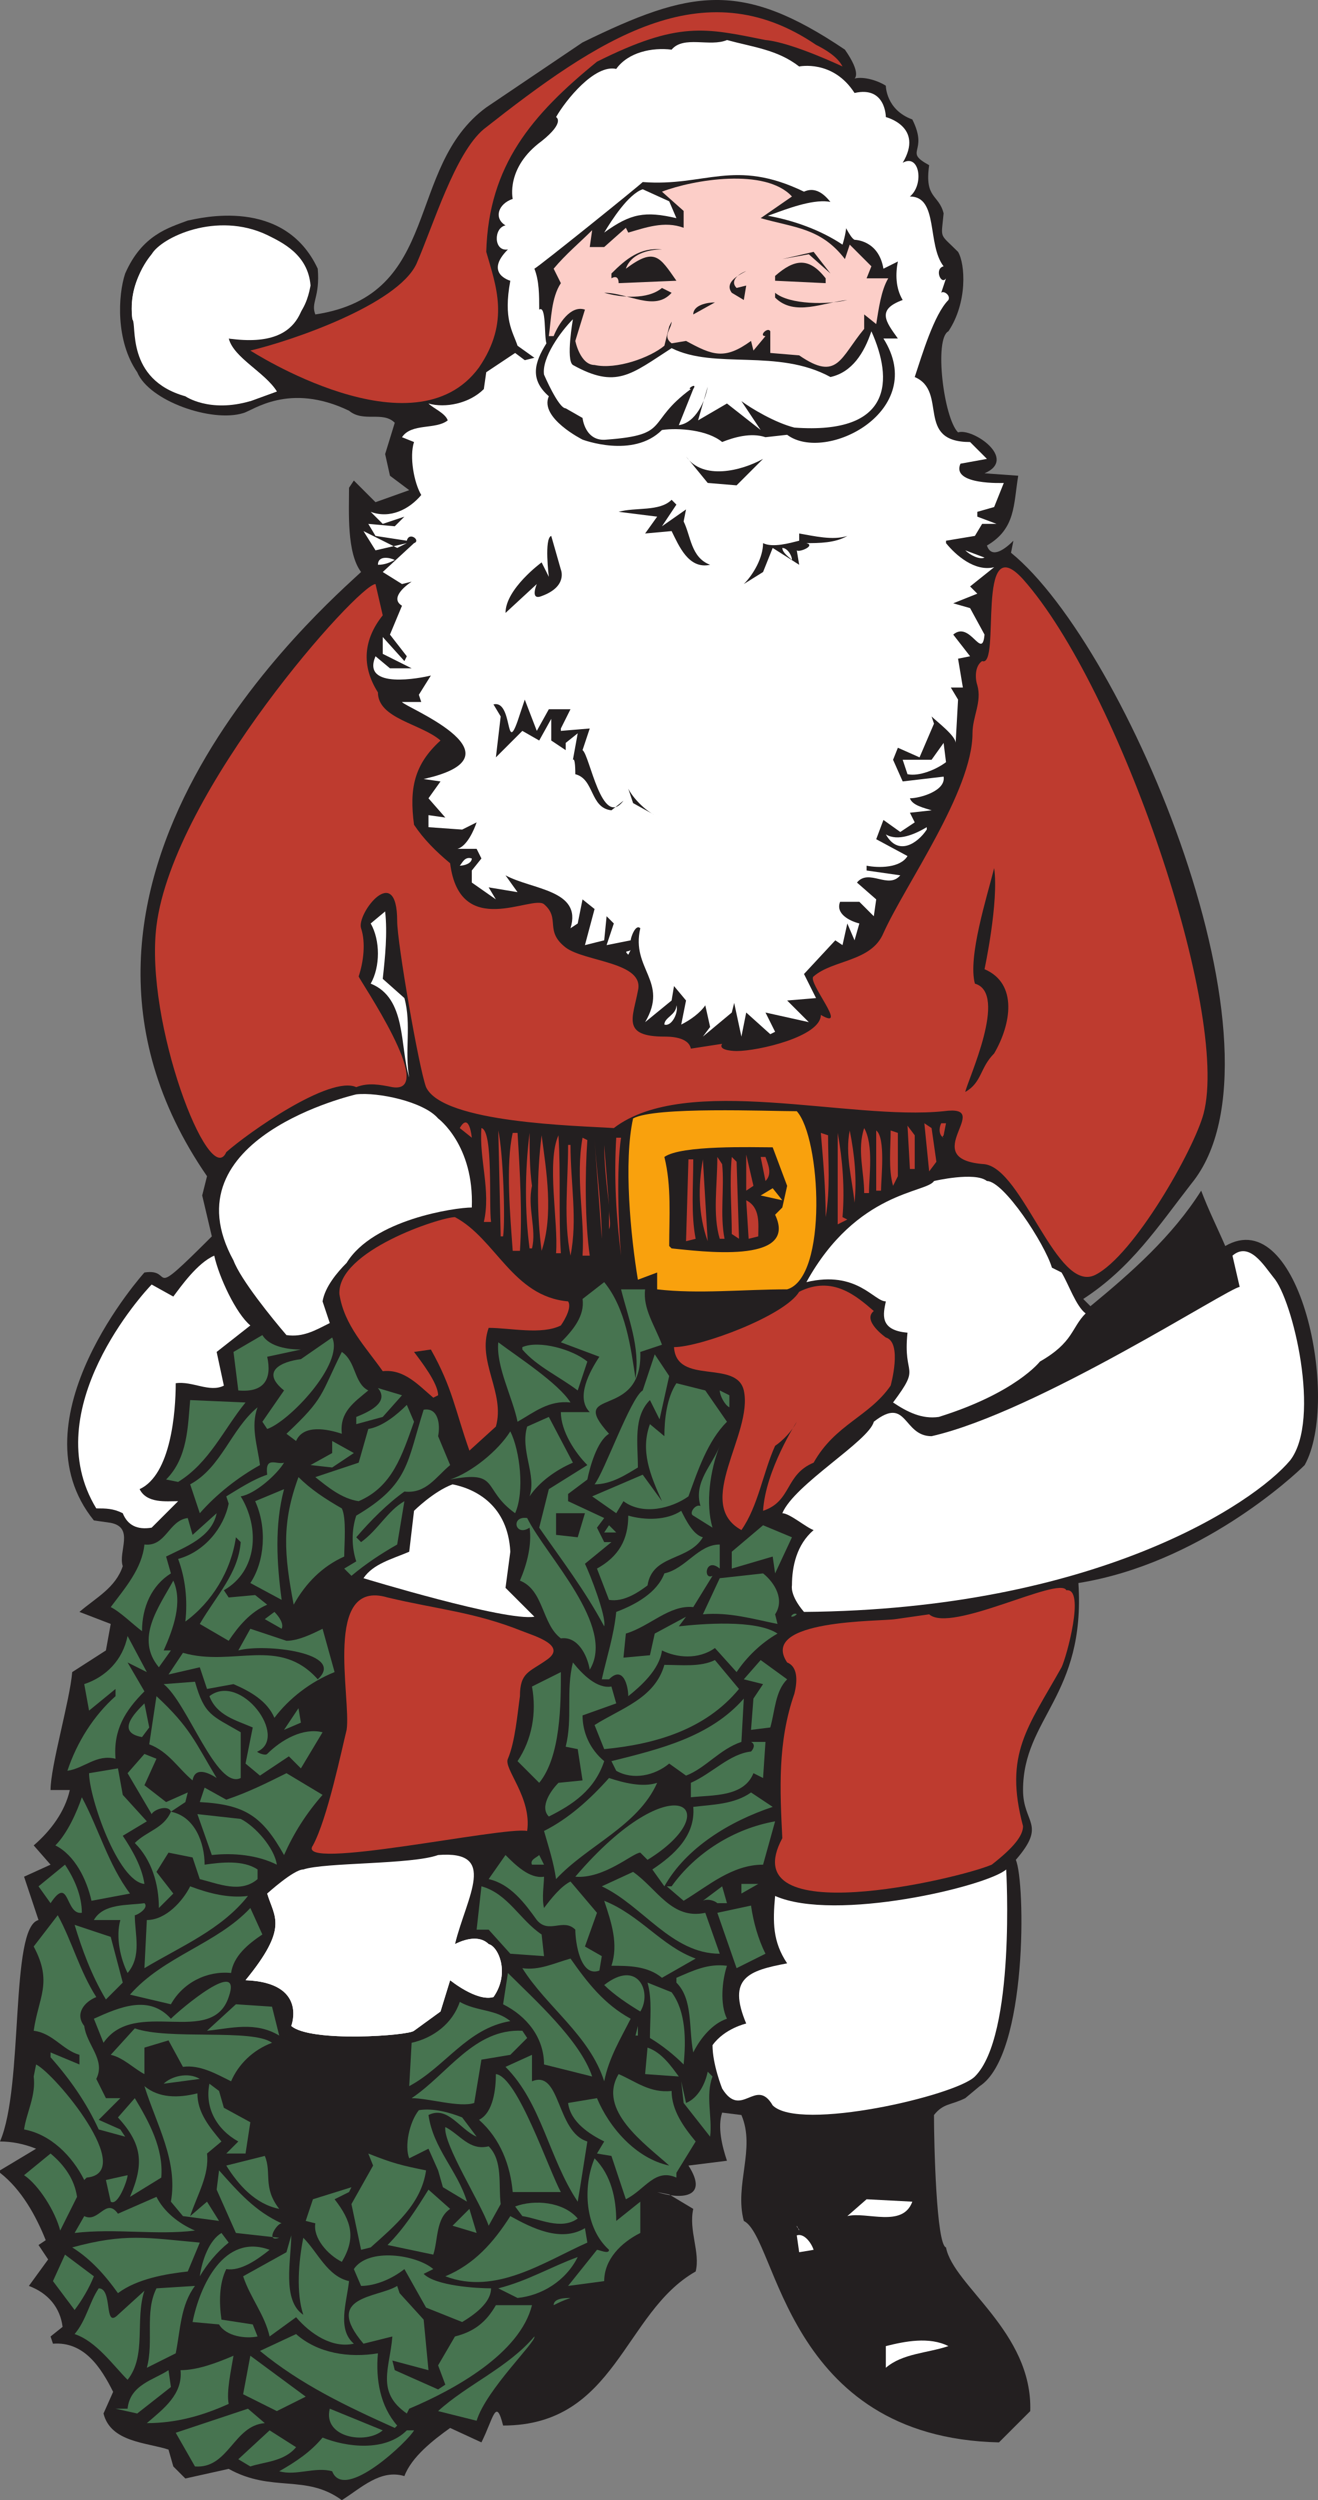 <svg xmlns="http://www.w3.org/2000/svg" width="410.649" height="778.97"><rect width="100%" height="100%" fill="#808080" stroke="none"/><path fill="#231f20" fill-rule="evenodd" d="m111.75 496.97-2.25 8.25c3 8.25 9 20.25 11.25 28.5-3 8.25-1.5 18 2.25 25.5-2.25 10.5-15 6.75-2.25 24l-6 9c.75 5.25-3 11.25 0 16.5H117c.75 3.75-6.75 12.75 1.5 13.5l3 3-.75 11.25h3c0 6.75 1.5 15.75-4.5 21l.75 5.25 4.5-.75-3 6.75c-3-1.5-9-10.5-11.25-3.75l-5.25 13.5c-2.25.75-7.5 2.25-10.5 1.5l-3 7.5c-3.75-6-6-17.25-3-24l-6.75 1.5c5.25-8.25.75-9.75-6.75-9.75l.75-5.25 9-9h12c-5.25-5.25-7.5-12.75-8.25-19.5-4.5 0-9-1.5-12.75-2.25l3-9 8.25-4.5c-3-6.75-6.75-12.75-2.25-19.5 7.5 7.5 9.75-18.75 20.25-24.75l-.75-3c-9.75-5.25-1.5-13.5 3.75-19.5-2.25-5.25-14.25-1.5-10.5-9l12.75-6c-3.75-6.75-8.25-15-6-23.25l-6.75 1.5c.75-3.75 3-11.25 7.5-10.5l4.5 6 2.25-.75"/><path fill="#231f20" fill-rule="evenodd" d="M381.75 388.22c-2.25-5.25-5.25-11.25-7.5-17.25-9 14.25-21.75 25.5-34.5 36l-2.25-2.25c15-9.75 23.25-22.5 33.75-36 33-40.5-20.25-167.25-56.25-196.5l.75-3.75c-2.25 2.25-6.75 6-8.25 1.5 9-5.25 8.25-12.75 9.75-21.75l-10.5-.75c10.5-4.5-3.75-14.25-8.25-12.75-4.5-4.5-7.5-29.25-3-31.5 6-9 5.25-21 3-24.75-6-6-5.25-3.75-4.5-12-1.5-6-6-4.5-4.5-15-8.25-4.5 0-3.75-5.25-14.25-8.25-3-8.25-10.5-8.25-10.5-2.25-1.5-6.75-3-9.75-2.25 0 0 2.25-1.5-3-9-32.25-21.75-48-18.75-81.75-2.25l-30 20.25C126 52.22 138 91.97 98.25 97.97c-1.5-3.75 1.5-5.25.75-14.25-10.5-22.5-36.75-15.75-40.5-15-6 2.25-14.25 4.5-19.5 16.5-2.25 6.75-3 21 3.75 30.75 3.75 9 23.25 15.75 33 12.75 3-.75 14.25-9.75 33-.75 4.5 3.75 10.5 0 14.25 3.75l-3 9.75 1.5 6.75 6 4.5-10.5 3.75-6.75-6.75-1.5 2.25c0 7.5-.75 20.25 3.75 26.25-11.25 10.5-111 96.75-48 188.25l-1.5 6 3 12.75c-21 21-11.25 9.75-21 11.25 0 0-41.25 45.75-15.75 77.25l5.25.75c7.5 1.5 2.25 9 3.75 13.5-2.25 6.75-8.25 9.75-13.5 14.25l9.75 3.75-1.5 8.25-10.5 6.75c-.75 9-6.75 29.25-6.75 36.75h6c-1.5 6.75-6 12.75-11.25 17.25l5.25 6-8.25 3.75 4.5 13.5c-9 2.25-4.5 51.75-12 69 3.75 0 7.5.75 11.25 2.25L0 676.22v.75c6.75 5.25 11.25 13.5 14.25 21l-2.25 1.5 3 4.5-6 8.25c6 2.25 9.75 6.75 10.5 12.75l-3.75 3 .75 2.25c9.75-.75 15 7.5 18.75 15l-3 6.75c2.25 9 13.5 9 20.25 11.25l1.5 5.25 3.75 3.75 13.5-3c13.5 7.5 24 1.5 35.25 9.75 6-3.75 12-9.75 19.5-7.5 2.25-6 9-11.25 14.25-15l9.75 4.5c3.75-7.5 4.5-14.25 6.75-5.25 35.25 0 37.5-35.25 60-48 1.5-6-2.25-12.75-.75-19.5l-7.5-4.5-3.75-.75c6.75 2.25 16.5 2.25 9.75-8.25l12-1.5c-1.5-4.5-3-10.5-1.5-15l6 .75c4.5 10.5-2.25 21.75.75 33 10.5 5.25 12.75 67.5 79.5 69l9.75-9.75c.75-24.75-24-39-26.25-51-3-.75-3.75-32.25-3.75-41.25 3-3.75 5.25-3 9.75-5.25l4.5-3.75c15-9.75 14.25-63.75 11.25-70.5 9.75-11.25 2.25-11.25 2.25-21.75 0-22.5 19.5-29.25 17.25-64.5 37.5-6 66.75-33 70.5-36.75 11.25-20.25-1.5-81.75-24.75-68.25"/><path fill="#fff" fill-rule="evenodd" d="m302.25 182.72 2.25 2.25-7.5 3 5.25 1.5 4.5 8.25c-.75 8.25-4.5-4.5-9.75 0l5.25 6.75-3.75.75 1.5 9h-3.75l2.25 3.75-.75 13.5c0-2.25-6-6.75-7.5-8.25l.75 2.25-4.5 10.5-6.75-3-1.5 3.75 3 6.75 12.75-1.5c.75 4.5-7.5 6.75-10.5 6.75.75 2.25 4.5 3 6.75 3.75l-6.75.75 1.5 3-4.5 3-5.25-3.75-2.25 6 9.75 5.25c-2.25 3.75-9 3.75-12.75 3v1.5l10.5 1.5c-3.75 4.5-9.75-2.25-13.5 2.25l6 5.25-.75 5.25-4.5-4.5h-6c-1.5 3.75 3 6 6 6.75l-1.5 5.25-2.25-5.25-1.5 6.75-2.25-1.5-9.75 10.5 3.75 7.5-9 .75 6.75 6.75-13.5-3 3 6-1.5.75-7.5-6.75-1.5 7.5-2.25-10.5-.75 3-9 7.5 2.25-3-1.5-6.75c-1.5 2.25-4.5 4.5-7.5 6l1.5-7.5-3.75-4.5-.75 4.5-8.25 6.75c7.5-12.75-4.5-16.5-1.5-29.25-1.5-1.5-3 3-3 3.75l-7.5 1.5 2.25-6.75-2.25-2.25-.75 7.5-6 1.5 3-11.25-3.75-3-1.5 7.5-2.25 1.5c3.75-12-12-12-20.25-16.5l3.75 5.25-9-1.5 2.25 3.75-7.5-5.25v-3.75l3-3.75-1.5-3h-6c3-.75 5.25-6 6-8.25l-4.5 2.25-10.5-.75v-3.75l5.25.75-5.25-6 3.75-5.25-5.25-.75 3-.75c27-7.5-9-21.75-9.75-23.25h6l-.75-2.25 3.75-6c-3 .75-21.75 4.5-17.25-6l4.5 3.75h6.75l-9-4.5v-5.25l6.75 7.5.75-1.5-5.25-6.75 3.75-9c-3.75-2.25.75-6 3-7.5l-3 .75-6-3.75 9.75-9c2.25-.75-1.5-3.75-2.25-.75l-9.75-1.5-2.25-3.75 8.25.75 3-3-6.75 2.25-3.75-3.75c6 2.25 12-.75 15.75-5.25-2.25-3.75-3.75-12-2.25-16.5l-3.75-1.5c3-4.5 10.5-2.25 14.25-5.25-.75-2.25-4.5-3.75-6-5.25 5.25 1.5 12.75 0 17.25-4.5l.75-5.25 9-6 3 2.25 3-.75-5.25-3.75c-1.5-4.5-4.5-8.25-2.25-20.25 0 0-8.25-2.25-.75-9.75-4.5.75-4.5-6.75-.75-7.5-3.75-2.25-2.25-6.75 2.25-8.25 0 0-2.25-9.75 9-18 7.5-6 4.5-7.5 4.5-7.5 3-5.25 12-16.5 18.75-15 3.75-5.25 11.25-6.75 17.25-6 3.75-4.5 12-.75 17.25-3 8.25 2.25 15.75 3 22.5 8.25 0 0 10.5-2.25 17.25 8.25 9.75-2.25 9.75 7.5 9.75 7.5s12 3 5.25 14.25c5.25-3 6.75 6.75 2.25 10.5 9 0 5.25 15 10.5 21.75-3 .75-.75 6 .75 3.75l-1.5 4.5c.75-.75 3 .75 2.25 2.25-4.5 4.5-8.25 17.25-10.5 24 10.5 4.5 0 20.25 17.25 20.25l5.25 5.25-8.25 1.5c-3 6.75 13.5 6 13.5 6l-3 7.5-5.25 1.5v1.5l6 2.25H306l-2.25 3.75-9 1.5v.75c3 3.75 9 9 15 7.5l-7.5 6"/><path fill="#231f20" fill-rule="evenodd" d="M281.25 93.47c-2.25-3.75-2.25-8.25-1.5-12l-4.5 2.25c-1.5-9-9-9-9-9-3-1.5-7.5-18.75-15.75-15-21.75-10.5-30.75-1.5-50.25-3-1.5 1.5-32.25 26.25-33.75 27 1.5 3.75 1.5 8.25 1.5 12.75 2.25-1.5 1.5 8.25 2.25 10.5-3.75 6-5.25 11.25.75 16.5-3 6.75 10.5 13.5 10.5 13.5s15.75 6 24.75-3c5.25-.75 14.25 0 18.75 3.75 3.75-1.5 9-3 13.5-1.5l6.75-.75c12 9 44.25-7.5 30-30h4.5c-3.75-5.25-6.75-9 1.5-12"/><path fill="#fff" fill-rule="evenodd" d="M247.5 133.22c-6-1.5-13.5-6-16.5-8.25l6 9-10.5-8.25-9 5.25 3-10.5c-.75 4.5-3.75 11.25-9 12l4.5-11.25c1.5-2.25-2.25 0-.75 0-14.25 10.5-6 14.25-26.25 15.75-6.75.75-7.5-6.75-7.5-6.75l-5.25-3c-2.25 0-6.75-10.5-6.75-10.5-.75-5.25 5.25-13.5 9-17.25 0 0-2.25 12.75 0 14.25 13.5 7.5 18 3 30.75-5.25 13.5 6.75 33 0 49.5 9 6.75-1.5 10.5-7.5 12.75-14.25 6.75 15 6.75 32.25-24 30"/><path fill="#fccec8" fill-rule="evenodd" d="m273 100.97-3.75-3v4.5c-7.5 9-8.25 16.5-20.25 8.25l-9-.75v-6.75c-.75-1.5-3.75 1.5-1.5 1.5l-3.75 4.5-.75-3c-8.25 6-12 4.5-20.25 0l-4.5.75c-3-2.25 0-4.5 0-6.75l-.75 1.5-1.5 6c-4.5 3.75-15 7.5-21.75 6-4.5 0-6-7.5-6-7.5l3-9.75c-4.5-1.5-8.25 4.5-9.75 8.25H171c.75-5.25.75-12 3.75-16.5l-2.25-4.5c3.75-4.5 8.25-8.25 12-12l-.75 5.25h4.5l6.75-6 .75 1.5c5.25-1.5 11.25-3.75 17.25-1.5v-5.25l-6.75-6c9.75-3.75 32.25-7.5 40.5 1.5L237 67.97c10.5 3 18.75 3 26.25 12.75l1.5-4.5 6.75 6.75-1.5 3.75h6.75c-2.25 3.75-3 9.75-3.75 14.25"/><path fill="#fff" fill-rule="evenodd" d="m208.5 62.72 2.25 5.25c-9.75-2.25-14.25-1.5-22.5 4.5 2.25-3.75 7.5-12 12-13.5l8.25 3.75m54 13.5c-6.75-4.5-15-7.5-23.25-9 6.75-2.25 30-12.75 23.25 9M71.25 105.47c1.5 6 11.25 10.5 15 16.5l-8.25 3-3-3-3.75 2.25c-1.5-.75-3.75-3.75-6-4.5l-7.5 2.25c-16.5-2.25-15-21-16.5-22.5-1.5-12 6-20.25 6-20.25s18.75-12 34.5-4.5c3.75 2.25 10.5 1.5 15 14.25-3 1.5.75 20.25-25.5 16.5"/><path fill="#231f20" fill-rule="evenodd" d="M206.25 77.72c-4.5 0-9.75 1.5-11.25 6 9-6.75 10.5-3.75 15.75 3.75l-18 .75c0-3-2.25-1.5-2.25-1.5v-1.5c4.5-4.5 9-8.25 15.75-7.5m52.5 7.5-6.75-6-8.25 1.5 9.75-2.25 5.25 6.75"/><path fill="#231f20" fill-rule="evenodd" d="M257.25 86.72v1.5l-15.75-.75v-1.5c6-5.25 10.5-6 15.75.75m-24.75-2.25c-2.25.75-5.25 3-3 5.25l3-.75-.75 4.5-3.75-2.25c-2.25-3 1.5-5.25 4.5-6.75m-23.25 6.75c-5.25 6-13.5 0-21 0 5.25 1.5 13.5 2.25 18-1.5l3 1.5M264 93.47c-7.5.75-16.5 5.25-22.5-.75v-1.5c4.5 3.75 16.5 3.75 22.5 2.25m-41.25.75L216 97.97c0-3 4.5-3.75 6.75-3.75m15 48.75-8.25 8.25-9-.75-6.75-8.25c5.25 7.5 17.25 4.5 24 .75m-27 14.25-4.5 6.75 7.5-5.25-.75 3.75c2.25 4.5 2.25 11.25 8.25 13.5-6.75 1.5-9.75-6-12-10.5l-8.25.75 3.75-5.25-12-1.5c5.25-1.5 12.75 0 16.5-3.75l1.5 1.5"/><path fill="#fff" fill-rule="evenodd" d="m123.75 170.72 3-1.5-9.75 2.25-3.75-6 10.5 5.25"/><path fill="#231f20" fill-rule="evenodd" d="M264 166.97c-3.75 2.25-9 2.25-12.75 2.25 3 .75-2.25 3-3 2.25l.75 4.5-8.25-5.25-3 7.5-6 3.75c3-3 6-8.25 6-12.75 3 1.5 8.25 0 11.25-.75v-2.25c4.5.75 10.5 2.25 15 .75m-89.25 10.5s2.25 5.25-6 8.25c-3.75 1.5-1.5-3.75-1.5-3.75l-9.75 9c0-7.5 11.25-15.75 11.25-15.75l2.25 4.5s-1.5-12 .75-12.75l3 10.5"/><path fill="#fff" fill-rule="evenodd" d="M246.75 174.47c-.75-.75-3-2.25-3-3.75 1.5 0 3 2.25 3 3.75m60-.75c-1.5.75-4.5-.75-6-2.25l6 2.25m-183.75.75c-1.5.75-3 1.5-5.25 1.5 0-3 3.75-2.25 5.25-1.5"/><path fill="#231f20" fill-rule="evenodd" d="m167.25 227.72 3.75-6.75h6.75l-3 6v.75l9-.75-2.25 6.75c2.25 1.5 6 24.75 12.75 15.75l-3.75 3c-6.75-.75-5.25-9.75-11.25-11.25 0-.75 0-5.25-.75-4.5l1.5-8.25-3.75 3v2.25l-4.5-3v-6.75l-3.75 6.75-5.25-3-8.25 8.25 1.5-12.75-2.25-3.75c6-1.5 3.75 15.75 7.5 5.25l2.25-6.75 3.75 9.75"/><path fill="#fff" fill-rule="evenodd" d="M294.75 237.47c-3 2.25-8.25 4.5-12 3.75l-1.5-4.5h9l3.75-5.25.75 6"/><path fill="#231f20" fill-rule="evenodd" d="m204 253.97-6.75-3.75-1.5-4.5c1.5 3 5.25 6.75 8.25 8.25"/><path fill="#fff" fill-rule="evenodd" d="M288.75 258.47c-3 4.5-9 8.25-12.75 1.5 3.75 2.25 9 0 12.75-2.25v.75m-141.75 9c0 1.5-2.25 2.25-3.75 2.25.75-.75 1.5-3 3.75-2.25m-27.75 37.5 6.75 6c2.25 8.25 0 16.5 1.5 24.75-3-9.75-.75-24.75-12-29.25 3-5.25 3-13.5 0-18.75l4.5-3.75c.75 6.75 0 14.25-.75 21m77.25-9-.75 1.5c-1.5-1.5 0-.75.75-1.5m10.5 23.25c0-2.25 3.75-3 3.75-6 .75 2.25-1.5 6.75-3.75 6m-60 57c.75-19.5-10.5-27.75-10.5-27.75-4.5-5.25-18.75-8.25-25.5-7.5 0 0-59.25 13.5-38.25 51.75 2.25 6 12 18 16.5 23.25 5.25.75 9-1.5 13.5-3.75l-2.25-6.75c.75-4.5 4.5-9 7.5-12 8.25-13.5 33.75-17.25 39-17.25"/><path fill="#be3b2f" fill-rule="evenodd" d="M177 405.47c-17.25-1.5-22.5-19.5-35.25-26.25-4.5 0-36.75 10.5-36 24 1.5 9.75 8.25 16.5 13.5 24 6.75-.75 11.25 4.5 15.75 8.25l1.5-.75c0-3.75-5.25-10.5-7.5-13.5l5.25-.75c6.75 12 7.5 18.75 12 31.5l8.25-7.5c3-10.5-6-20.25-2.25-30.75 6.75 0 16.5 2.25 22.5-.75 0 0 3.75-5.25 2.25-7.5"/><path fill="#f9a10d" fill-rule="evenodd" d="M248.25 346.22c-9 0-44.25-1.5-51 2.25-3 13.5-.75 36.75 1.5 50.25l6-2.25v5.25c12.75 1.5 27 0 40.5 0 12.75-3.75 10.5-47.25 3-55.5"/><path fill="#be3b2f" fill-rule="evenodd" d="M276 416.72s-7.5-5.25-3.75-8.25c-5.25-4.5-12.75-11.25-23.25-6-4.5 7.5-30.75 17.25-39 17.25.75 12 19.5 3.75 21.75 13.5 3 13.5-15.75 35.25-.75 43.5 5.25-7.5 6.75-18 10.5-26.25 2.25-1.5 5.25-4.5 6.75-7.5 0 0-9.75 15-10.5 27.75 9-3 6.75-11.25 15.75-15 6.75-12 17.25-14.25 24-24 0 0 3.75-13.5-1.5-15"/><path fill="#fff" fill-rule="evenodd" d="M338.25 409.22c-3-2.25-5.25-9-7.5-12.75l-3-1.5c-2.25-7.5-15-27-20.25-27-3.75-3-16.5 0-16.5 0-2.25 3.75-24 3-39.75 31.5 15.75-3.75 21 6 24.75 6-.75 3.75-2.25 9 6.75 9.75-1.5 14.25 4.5 9.75-4.5 21.75 4.5 3 9 5.25 14.25 4.5 24-7.5 31.5-17.25 31.5-17.25 10.5-6 9.75-10.5 14.25-15"/><path fill="#be3b2f" fill-rule="evenodd" d="M294 353.72s-.75.75 0 .75c-1.5-.75-1.5-3-.75-4.5h1.5l-.75 3.75m-147 .75-3.75-3c3-5.25 3.75 3 3.75 3m144.75 7.5-2.25 3-1.5-15 2.25 1.5 1.5 10.5m-6.75-8.25v10.5h-1.5l-.75-13.5 2.25 3m-132 27h-2.25c2.25-9.75-1.5-19.5-.75-29.25 3.75.75 2.25 24 3 29.25m126.75-14.25-1.5 3c-1.5-5.25-.75-12-.75-17.25l2.25.75v13.5m-9 5.25h-1.5c0-6.75-2.25-13.5 0-20.25 3 5.25 1.5 15 1.5 20.25m-4.5 3c-.75-7.5-3-15-1.5-22.5 1.5 7.5 2.25 15 1.5 22.5m8.25-3.75H273v-18.75c3 2.25 1.5 15 1.5 18.75m-117.75 14.25H156l-.75-33c1.5 6.75 2.25 27.75 1.5 33m4.5-32.25c.75 12 1.5 25.5.75 36.75h-2.25c-.75-10.5-2.25-27 0-36.75h1.5m101.25 26.25 1.5.75-3 1.5v-28.5c1.5 8.25 2.25 17.25 1.5 26.25m-96.75-9.75c-1.5 6.75 1.5 13.5 0 19.5H165c-1.5-11.25-1.5-24 0-36 0 5.25 0 11.25.75 16.5M258 353.72c0 8.25.75 16.5-.75 25.5 0-9-.75-17.25-1.5-26.25l2.25.75m-89.25 36c-1.5-11.25-1.5-24 0-36 1.5 11.25 3.75 24.75 0 36m6 .75h-1.5c.75-9.75-3-28.5.75-36.75.75 12 0 24.75.75 36.75m18.75-36c-1.5 9.75-.75 27.75 0 36.75-1.5-12-2.25-24-1.5-36.75h1.5m-10.5.75c-.75 10.5-.75 25.5.75 36h-2.25c.75-12-2.25-24 0-36.75l1.5.75m4.5 30.75-2.25-30.75c.75 10.5 2.25 21 2.25 30.75m2.25-10.5c-.75-6-1.5-12.75-1.5-18.75l1.5 18.75m-12-18.75c0 12 2.25 23.25 0 34.5-2.25-11.25-.75-22.5-.75-34.5h.75"/><path fill="#231f20" fill-rule="evenodd" d="m240.75 357.47 4.5 12-1.5 6.75-2.25 2.25c7.5 15.75-24 11.25-32.25 10.5l-.75-.75c0-9 .75-18.75-1.5-27.75 5.25-3.75 27.75-3 33.75-3"/><path fill="#be3b2f" fill-rule="evenodd" d="m234.75 369.47-2.25 1.5v-11.25zm-4.5 16.5-2.25-1.5c0-8.25-.75-15.75 0-24l1.5 1.5.75 24m8.25-25.5c.75 2.25 2.25 5.25 0 7.5l-1.5-7.5h1.5m-13.5 2.25c.75 7.5-.75 15.75.75 23.25h-1.5c-2.25-7.5-.75-16.5-.75-25.5l1.5 2.25m-9-1.5c0 8.25-.75 17.25.75 24.75l-3 .75.75-25.5h1.5m4.5 25.5c-3-8.25-3-17.25-1.5-25.5l1.5 25.5"/><path fill="#f9a10d" fill-rule="evenodd" d="m243.75 373.97-6.75-1.5 3.75-2.25zm0 0"/><path fill="#be3b2f" fill-rule="evenodd" d="m236.25 385.22-3 .75-.75-12c4.5 2.25 3.75 7.5 3.75 11.25m-46.5-2.25v-6c0 2.25.75 4.5 0 6"/><path fill="#fff" fill-rule="evenodd" d="M396.75 397.97c6 6.75 15 44.25 5.25 57-11.25 13.5-60.75 46.5-151.5 47.25-4.5-5.25-3.75-8.25-3.75-8.25 0-6 1.5-12.75 6.75-17.25-2.25-.75-7.5-5.25-9.75-5.25 3.75-9 27-22.5 28.5-28.5 10.5-8.25 9 4.5 18 4.5 33-7.5 93-46.5 96-46.5l-2.25-9.75c5.25-4.5 9.75 3 12.75 6.75"/><path fill="#477450" fill-rule="evenodd" d="M198 429.47c1.5-9.75-2.25-18.75-4.5-27.75h7.5c-.75 6 3 11.25 5.25 17.25l-6.75 2.25c.75 21.75-23.25 10.5-9.75 25.5-3.75 2.25-6 10.5-6.75 14.25l-6 4.5v2.25l11.25 5.25-2.25 3 2.25 4.5h2.25l-8.25 6.75c1.5 3 6.75 16.5 6 19.5-6-11.25-13.5-21-20.25-30.75l3-12 12-7.5c-3.75-3.75-8.25-10.5-8.25-16.5h9c-4.5-4.5 0-12.75 3-17.25l-12-4.5c3.75-3.75 7.5-8.25 6.75-13.5l6.75-5.25c6.75 8.25 8.25 20.25 9.75 30"/><path fill="#fff" fill-rule="evenodd" d="M66.75 391.22c1.5 6.75 6.75 18 11.25 21.75l-10.5 8.25 2.25 10.5c-4.5 2.25-9.75-1.5-15-.75 0 9-1.5 28.5-11.25 33 2.25 4.5 8.25 3.75 12 3.75l-8.25 8.25c-4.5.75-7.5-.75-9-4.5-3-1.5-5.25-1.5-8.25-1.5-18.75-30.75 15-67.5 17.25-69.75l6.75 3.75c2.25-3 7.5-10.5 12.75-12.75"/><path fill="#477450" fill-rule="evenodd" d="m93.75 420.47-10.5 2.25c1.5 6.75-.75 11.25-9 10.5l-1.5-12 9-5.25c2.25 3.75 8.25 4.5 12 4.5"/><path fill="#477450" fill-rule="evenodd" d="m83.25 445.22-1.5-2.25 6.75-9.75c-7.5-6-.75-9 5.25-9.75l9.75-6.75c3.75 8.25-13.5 26.25-20.25 28.5m94.5-8.25c-6.75-.75-11.25 3-16.5 6-1.5-7.5-6.75-17.25-6-24.75 6 4.5 18.75 12.75 22.5 18.75m5.25-12.75-3 9c-6-4.5-12.75-7.5-17.25-12.75v-.75c5.25-2.25 15.75.75 20.25 4.5"/><path fill="#477450" fill-rule="evenodd" d="M114.75 433.22c-4.5 3.75-9 6.75-8.25 13.5-4.5-1.5-12-3-14.25 2.25l-3-2.25c12-11.25 10.5-12 17.25-25.5 4.5 3 3.75 9.75 8.25 12m93.75-4.5-3 13.5-3-6c-5.25 5.25-3.75 13.5-3.75 21-3.75 2.25-8.25 5.25-13.5 5.25 3-3.75 11.25-27 15-29.25l3.75-11.25 4.5 6.75"/><path fill="#477450" fill-rule="evenodd" d="M226.5 442.97c-6 6-9 15-12 23.25-5.25 3.75-14.25 6-20.25 1.5l-2.25 3.75-7.5-5.25 15.75-6.75 6 8.25c-3.75-8.25-6.75-15.75-3.75-24l4.5 3.75c0-5.25.75-12 3.75-16.5l9 2.25 6.75 9.75m-101.25-8.25-6 6.75-8.25 2.25v6.75-9c3.75-1.5 10.5-4.5 6.75-9l7.5 2.25m102 0v3.75c-1.5-.75-3-3.75-3-5.25l3 1.5M76.5 436.97c-6.75 8.25-11.25 18.75-21 24.75l-3.75-.75c6.75-6.75 6.75-16.5 7.5-24.75l17.25.75"/><path fill="#477450" fill-rule="evenodd" d="M129 442.97c-3.75 10.5-6.75 20.25-17.25 24.75-5.25-.75-9.75-4.5-13.5-7.5l13.5-4.5 3-10.5c4.5-.75 9-4.5 12-7.5l2.25 5.25m-48.75-4.5c-2.25 6 0 12 .75 18-6.75 3.75-13.5 9-18.75 15l-3-9c9.75-5.25 12.75-17.25 21-24"/><path fill="#477450" fill-rule="evenodd" d="m136.5 447.47 3.75 9c-4.5 3.75-7.5 9-14.25 8.25-5.25 3.75-10.5 9-15 14.25l1.5 1.5c5.25-3.75 8.25-9.75 13.5-12.75l-2.25 13.5c-5.25 3-9.75 6-14.25 9.75l-2.25-2.25 3.75-2.25c-1.5-4.5-1.5-9.75 0-14.25 16.5-9.75 15.75-16.5 21-33 4.5-.75 5.25 4.5 4.5 8.25m34.5-6 7.5 14.25c-5.25 2.25-10.5 6-13.5 10.5 2.25-6.75-3-14.25-.75-21.75l6.75-3m-6.75 31.5c-5.25-.75-3.75 6 .75 3 .75 5.25-.75 11.25-3 16.5 7.5 3 6.75 13.5 12.75 18 5.25-.75 8.25 5.25 9 9.75 8.25-13.5-13.5-35.25-19.5-47.25m-3.75-1.5c3-6.75 1.5-19.5-1.5-25.5-3.75 6-12 12.75-18.75 15 15.75-3 9.75 3 20.25 10.5"/><path fill="#fff" fill-rule="evenodd" d="M141 462.47c-6 2.25-12 8.25-12 8.25l-1.5 12.75c-5.25 2.25-11.25 3.75-14.25 8.25 0 0 44.25 13.5 53.25 12l-9-9 1.5-11.25c-.75-14.25-10.5-19.5-18-21"/><path fill="#477450" fill-rule="evenodd" d="m110.25 452.72-6.75 4.5-6.75-.75 6.75-3.75v-3.75l6.75 3.75M222 475.97l-6-3.75c-1.5-.75.75-3.75 2.25-3-2.25-7.5 3.75-12.75 6-18.75-3 7.5-4.5 18-2.25 25.5M88.5 455.72c-2.25 3.75-9 9.75-13.5 10.5 6 9.75 5.25 23.25-5.25 29.25l1.5 2.25 8.25-.75 3.75 3c-5.25 2.25-9 6.75-12 11.25l-9-5.25c5.25-9 12-15.75 12.75-25.5l-1.5-1.5c-1.5 10.5-7.5 20.25-15.75 26.25.75-6.75 0-13.5-2.25-19.5 8.25-2.25 14.25-9.75 15.75-17.25l-.75-2.25c3.75-2.25 8.25-5.25 12.75-6.75-.75-6 3-3 5.25-3.75m18 14.25c1.5 3 .75 11.25.75 15-6.75 3-12 8.25-15.75 15-3-15.75-3.75-25.5 1.5-39.75 3.75 3.75 8.25 6.75 13.5 9.75"/><path fill="#477450" fill-rule="evenodd" d="M87.75 498.47 78 493.22c4.5-6.75 5.25-17.25 1.5-25.5l9-3.75c-3 11.25-2.25 23.25-.75 34.5"/><path fill="#231f20" fill-rule="evenodd" d="m182.25 471.47-2.25 7.5-6.75-.75v-6.75h9"/><path fill="#477450" fill-rule="evenodd" d="M219 478.97c-4.5 7.5-15.75 5.25-17.25 15-3 2.25-7.5 5.25-12 4.5l-3.75-9.75c6.75-3.75 9.75-9 9.75-16.5 5.25 1.5 12 1.5 16.5-1.5 1.5 3 3.75 7.5 6.75 8.25m-151.5-7.5c-1.5 7.5-9.75 10.5-15.75 13.5l1.5 5.25c-6 3.75-9 10.5-9 18-3-2.25-6.75-6-9.75-7.5 4.5-6 9.75-12 10.5-19.5 6.75.75 7.5-7.5 13.5-8.25l1.5 5.25 7.5-6.75m124.5 6h-3.75l1.5-2.25zm54.75 1.5-5.25 11.25-.75-5.25-12.75 3.75v-5.25l9.75-8.25 9 3.75"/><path fill="#477450" fill-rule="evenodd" d="M224.25 488.72c-4.5-3.75-5.25 3.75-2.25 2.25l-6 9.75c-7.5-.75-13.5 6-21 8.25l-.75 7.5 8.25-.75 1.5-6.75 9.75-5.25-2.25 3c6.75-.75 24-2.25 30.75 2.25-5.25 3-9.75 7.5-12.75 12l-6.75-7.5c-5.25 3.75-12 3-16.5.75-.75 6-6.75 11.25-10.5 14.25 0-3-1.5-9.75-6-5.25h-2.25c1.5-6.75 3.75-13.5 4.5-21 6-2.25 12.75-6 15-12 6.75-1.5 10.5-9 17.25-9v7.5"/><path fill="#477450" fill-rule="evenodd" d="m241.5 502.97.75 3c-7.5-1.5-15-3.75-23.25-3l5.25-11.25 13.5-1.5c3.75 3 6.75 8.25 3.75 12.75M51 514.22h2.25l-3.75 5.25c-7.5-9 0-18.75 4.5-27 3 6.75 0 15-3 21.75m36.75-6.75-5.25-3 3-2.25c1.5 1.5 3 3.75 2.25 5.25m160.5-4.5s-.75.75-1.5.75.75-1.5 1.5-.75"/><path fill="#477450" fill-rule="evenodd" d="M104.25 520.97c-7.5 3-14.25 8.25-18.75 14.25-2.25-5.25-7.5-8.25-12.75-10.5l-8.25 1.5-2.25-6.75-9.75 2.25 4.5-6.75c15.75 4.5 30-5.25 42 8.25 9-8.25-16.5-11.25-24.75-9l3.75-6.75 11.25 3.75c3.75 0 8.25-2.25 11.25-3.75l3.75 13.5m-58.5 0-6-3 5.25 9c-6 6-9.75 12-9 21-6-1.5-9.75 3-15 3.75 3-9 8.25-17.25 15-23.25v-2.25l-8.25 6.75-1.5-8.25c6.75-2.25 12-7.5 13.5-15l6 11.25m199.5 2.25c-3.75 3.75-3.75 9.75-5.25 15l-6 .75.75-9.75 3-4.5-6-1.5 5.25-6 8.25 6m-22.5-6 7.5 9c-10.5 12.75-26.25 17.25-42 18.75l-3-7.5c8.25-5.25 18.75-8.25 21.75-18.75 5.25 0 11.25.75 15.75-1.5"/><path fill="#477450" fill-rule="evenodd" d="m190.5 525.47 1.5 5.25-10.5 3.75c0 5.25 2.25 10.5 6.75 14.25-3 9-9.75 13.5-17.25 17.25-3-3 .75-8.25 3-10.5l7.5-.75-1.5-9.75-3.75-.75c2.25-9 0-17.25 2.25-26.25 3 3.75 7.5 8.25 12 7.5"/><path fill="#477450" fill-rule="evenodd" d="m168 555.47-6.75-6.75c4.5-6.75 6-15 4.5-23.25l9-4.5c0 9.75 0 26.25-6.75 34.5m-93-15.75v14.25c-7.5 3.75-16.5-23.25-24-29.25l9.75-.75c3 10.5 5.25 10.5 14.25 15.75"/><path fill="#477450" fill-rule="evenodd" d="M80.25 545.72c-.75 0 2.25 1.5 3 .75 4.5-4.5 11.25-8.25 17.25-6.75l-6.75 11.25-3.75-3.75-9 6-4.5-3.75 2.25-11.25c-5.25-2.25-11.25-3.75-13.5-9.75 9.75-7.5 24.75 12.75 15 17.25m-12.75 8.25c-2.25-1.5-6.75-3.75-7.5.75-4.5-3.75-7.5-9-13.5-11.25l2.25-15c10.5 9.75 12 14.25 18.75 25.5M231 542.72c-6.75 2.25-11.25 8.25-17.25 10.5l-5.25-3.75c-4.5 3.75-11.25 5.25-16.5 2.25l-1.5-3c15-3.75 30.75-7.5 41.25-19.5l-.75 13.5m-184.5-4.5-2.25 3c-8.25-1.5-2.25-7.5.75-10.5l1.5 7.5"/><path fill="#477450" fill-rule="evenodd" d="m88.5 538.97 4.5-6.75.75 4.5zm149.25 15-3-1.5c-3 7.5-12.75 6.75-19.5 7.5v-4.5c6.75-3 12-9 18.75-9.75.75-.75 1.5-2.25 0-3h4.5l-.75 11.25m-189-6L45 556.22l6.75 5.25 6.75-3-.75 3-4.5 3c7.5 1.5 10.5 9.75 10.5 16.5 5.25-.75 12-1.5 16.5 1.5v3c-5.25 4.5-12 1.5-18 0L60 578.72l-7.5-1.5-3.75 6 5.25 6.75-4.5 4.5c0-7.5-2.25-15-7.5-20.25 3.75-3.75 9-4.5 11.25-9.75-.75-2.25-5.25-.75-6 .75l-7.5-12.75 5.25-6 3.75 1.5"/><path fill="#477450" fill-rule="evenodd" d="m38.25 559.22 7.5 8.25-7.5 4.5c3 4.5 6 9.75 6.75 15-8.25-.75-17.25-27-17.25-34.5l9-1.5 1.5 8.25m62.25 0c-5.25 6-9 12-12 18.75-6.75-12-12-15.75-26.25-16.5l1.5-4.5 6.75 3.75c6.75-2.25 12.75-5.25 18.75-8.25l11.25 6.75m104.25-3.75c-6 13.5-21.75 19.5-31.5 30-.75-5.25-2.25-9.75-3.75-15 7.5-3.75 14.25-9.75 20.25-16.5 4.5 1.5 10.5 3 15 1.5m36 7.5c-13.5 4.5-27 12.75-33.75 24.75l-3.75-5.25c6.75-4.5 13.5-10.5 12.75-19.5 6-.75 12.75-.75 18-4.5l6.75 4.5m-200.25 27-12 2.25c-1.5-6.75-5.25-14.25-11.25-17.25 3.75-3.75 6.75-10.5 8.25-15 5.25 9.75 8.25 21 15 30"/><path fill="#477450" fill-rule="evenodd" d="m201.75 579.47-2.25-2.25c-2.25 0-11.25 8.25-20.25 7.5 30.75-36 48-21 22.5-5.25m-115.5 1.5c-6-3-13.5-3.75-20.25-3l-4.5-12.75 13.5 1.5c4.5 2.25 10.5 9 11.25 14.25M234 567.47c-.75 0-1.5 0-1.5.75 0-.75.75-.75 1.5-.75m7.5 0-3.75 13.5c-9.75 0-17.25 6.75-24.75 11.25l-5.25-4.5h1.5c7.5-10.5 19.5-18 32.25-20.25m-72 17.25c0 2.25-.75 6.75 0 9.75 2.25-3 5.25-6.75 8.25-8.25l8.25 9.75-3.75 10.5 5.25 3-.75 4.5c-6 2.25-7.5-9-7.5-12.75-3.75-3.75-8.25 1.5-12-3-3.75-5.25-8.25-11.25-15-12.75l5.25-7.5c3 3 7.5 7.5 12 6.75m0-3.75h-3.75c-.75-1.5 1.5-2.25 2.25-3l1.5 3m-144 15c-5.25.75-3.75-12-9.75-3L12 587.72l8.25-6.75c3 4.5 5.25 9.75 5.25 15"/><path fill="#fff" fill-rule="evenodd" d="M303.75 646.97c-6 6-54.75 17.25-63 9-5.25-9-9.75 4.5-15.75-5.25 0 0-3-7.5-3-13.5 3.75-5.25 10.5-6.75 10.5-6.75-6-14.25.75-16.5 12.75-18.75-4.5-6.75-4.5-12.75-3.75-21 18.75 8.25 66-3 72-8.25 0 0 3 51.75-9.75 64.5"/><path fill="#477450" fill-rule="evenodd" d="m219.75 595.97 4.5 12.75c-15 0-24-15-36.75-21l9.75-4.5c7.5 5.25 12 15 22.5 12.75"/><path fill="#fff" fill-rule="evenodd" d="M141.75 605.72c4.5-2.25 8.25-2.25 10.5 0 3 .75 6.75 9 1.5 16.5-5.25 1.5-13.5-5.25-13.5-5.25l-3 9.75-8.25 6c-1.5 1.5-32.25 3.75-38.25-1.5 0 0 5.25-13.5-14.25-14.25 13.5-16.5 9-19.5 6.75-27 0 0 9.75-6.75 12.75-6.75 6.75-2.25 24.75 2.25 30-2.25 18.75-1.5 19.5 9.75 15.75 24.75"/><path fill="#477450" fill-rule="evenodd" d="m236.25 586.97-5.25 3v-3zm-9.75 6h-3c-.75-.75-3-1.5-4.5-.75l6-4.5 1.5 5.25m-149.25-2.25c-8.25 10.5-21 15.75-32.25 22.5l.75-15c6 0 11.25-6 13.5-10.5 6 2.25 12 3.75 18 3m91.5 12 .75 6.75-10.5-.75-6.75-7.5h-3.75l1.5-13.5c8.25 2.25 12 10.5 18.75 15m48 7.5-10.5 6c-4.5-3.75-10.5-3.75-15.75-3.75 2.25-6.75 0-13.5-2.25-20.25 11.25 4.5 18 14.25 28.5 18M42 596.72c0 6 2.25 12.75-2.25 18-2.25-4.5-3.75-11.25-2.25-16.5h-8.25c3-5.25 10.5-4.5 15.75-5.25 1.5 1.5-2.25 3.75-3 3.75m196.5 12-9 4.5-6-17.25 10.5-2.25c.75 5.25 2.25 10.5 4.5 15m-156.75-6c-4.5 3-9 6.75-9.75 12-7.5-.75-15 3-18.75 9.75l-12.75-3c10.5-12 27-15.75 37.5-27l3.75 8.25M30 622.22c-3.75 1.5-6.75 5.25-3.75 9 .75 6 6.75 10.5 3.75 16.5l3 6h4.5l-6.75 6.75 6.75 3 1.5 2.25-8.25-2.25c-3.75-8.25-9-15.75-15-22.5v-1.5l9 3.75v-3c-5.25-1.5-8.25-6.75-14.25-7.5 1.5-10.5 6-15 0-26.25l7.5-9.75c4.5 8.25 6.75 17.25 12 25.5"/><path fill="#477450" fill-rule="evenodd" d="m34.5 603.47 3.75 14.25-5.25 5.25c-4.5-7.5-7.5-15.75-9.75-23.25l11.25 3.75m162 25.5c-3 6-6.75 12-8.25 19.5-4.5-14.25-18-23.25-25.5-35.25 5.25.75 9.75-1.5 15-3 5.25 7.5 10.5 14.25 18.75 18.75m30-16.5c-1.5 4.5-2.25 12 0 16.5-4.5 1.5-8.25 6-10.5 10.5-1.5-7.5 0-16.5-5.25-21.75v-1.5c5.25-2.25 9.75-4.5 15.75-3.75m-42 34.5-15-3.75c0-8.25-5.25-15-12.75-18.75l1.5-9.75c8.25 8.25 22.5 21 26.25 32.25m15-20.25c-3.75-2.25-8.25-5.25-11.25-8.25 10.5-8.25 15 2.25 11.25 8.25m-167.25 9.75-3-7.5c8.25-3.75 17.25-7.5 24 0 3-3 22.5-19.5 18-6.75-5.25 15.75-29.25 0-39 14.25m177-15.75c4.5 6 4.5 15 3.75 22.5-3-3-6.75-6-10.5-8.25 0-6 .75-12-.75-17.25l7.5 3m-50.25 9c-13.5 2.25-20.25 14.25-31.5 20.25l.75-13.5c6.75-1.5 12.75-6 15-12.75 5.25 3 11.25 2.25 15.75 6"/><path fill="#477450" fill-rule="evenodd" d="M87 634.22c-7.5-4.5-15-2.25-22.5-1.5l9-8.25 11.25.75 2.25 9m111 0 .75-3v3zm-113.25 2.25c-6 2.25-10.5 6.75-12.75 12-4.5-2.25-9.75-5.25-15-4.5l-4.5-8.25-7.5 2.25v8.25c-3-1.5-6.75-5.25-10.5-6l7.5-8.25c10.5 3.75 36.75 0 42.75 4.5m79.5-1.5-5.25 5.25-9 1.5-2.25 13.5c-4.5 1.5-14.25-1.5-19.5-1.5 11.25-7.5 19.5-21.75 34.5-21l1.5 2.25m47.25 12-10.5-.75.75-8.25c4.5 1.5 7.5 6 9.75 9m-45.75 1.5c9-3.75 7.5 15.75 17.25 18.75l-2.25 14.25-.75 4.5c-9-13.5-11.25-30.75-22.5-42l8.25-3.75v8.25M27 678.47l-.75.75c-3.75-7.5-10.5-14.25-18.75-15.75.75-5.25 3.75-10.5 3-16.5l.75-3.75c6 3 31.5 33.75 15.75 35.25m195-31.5c-2.25 6 0 12.75-.75 18.75l-8.25-10.5-.75-6.75 1.5 6.75c3.75-1.5 6-6 6.75-9.75l1.5 1.5"/><path fill="#477450" fill-rule="evenodd" d="M174.75 682.97h-15c-.75-8.25-3.75-16.5-10.5-22.5 4.5-2.25 5.25-9.75 5.25-14.25 6.75.75 16.5 30 20.25 36.75m34.5-31.5c0 6 3.75 11.25 7.5 15.75l-6 9.75v1.5c-6.75-3-9.75 3.75-15.75 6.75l-4.5-13.5-4.5-.75 2.25-3.75c-4.5-2.25-10.5-6-11.25-12l9-1.5c3.75 9 12 18.75 22.5 21-7.5-6.75-22.5-17.25-15.75-28.5 5.25 2.25 9.75 6 16.5 5.25m-147-3.75L51 649.22c2.25-2.25 7.5-3.75 11.25-1.5m6 3.75 1.5 5.25 8.25 4.5-1.5 9.75h-6l3.75-3.75c-6.75-3.75-10.5-10.5-9-18l3 2.25"/><path fill="#477450" fill-rule="evenodd" d="M61.5 652.22c0 6 3.75 10.5 7.5 15l-4.5 3.75c.75 6.75-3 12.75-5.25 19.5l5.25-4.5 3.75 6-11.25-1.5-3.75-4.5c2.25-12.75-4.5-24-8.25-36 4.5 3.75 10.5 3.75 16.5 2.25"/><path fill="#477450" fill-rule="evenodd" d="m50.25 678.47-9.75 6c4.5-10.5 3.75-16.5-3.75-24.75l5.25-6c4.5 7.5 9 15.75 8.25 24.75M144 659.72l4.5 6c-5.25-2.25-9-9.75-15-6.75 1.5 10.5 9 17.25 12 27l-7.5-4.5-1.5-5.25-3-6.75-6 3c-1.5-3.75 0-11.25 3-15 4.5-.75 9.75.75 13.5 2.25"/><path fill="#477450" fill-rule="evenodd" d="M152.25 668.72c4.5 4.5 3 12 3.75 18l-3.75 6.75c-2.25-6.75-14.25-25.5-13.5-30.75 4.5 2.25 7.5 7.5 13.5 6m-19.5 7.5c-1.5 10.5-9.75 17.25-17.25 24l-3 .75-3-14.25 6.75-12-1.5-3.75c7.5 3 10.5 3.75 18 5.25M24 684.47l-5.25 10.5c-1.5-6-6.75-14.25-11.25-17.25l8.25-6.75c4.5 3.75 7.5 8.25 8.25 13.5m63 3.75c-7.5-1.5-12.75-7.5-16.5-13.5l12-3c2.25 5.25-.75 9.75 4.5 16.5m105 3.75 7.5-6v9.75c-6 3-11.25 8.25-11.25 15l-11.25 1.5 9-11.25c.75 0 3.75 1.5 3.75 0-7.5-6.75-8.25-19.5-4.5-28.5 5.25 5.25 6.75 12.75 6.75 19.5"/><path fill="#477450" fill-rule="evenodd" d="M87.75 692.72c-1.5 0-5.25 6-.75 4.5l-13.5-1.5-6-13.5.75-6c6 6.75 11.25 12.75 19.5 16.5m-48-15c0 1.5-3 9.75-5.25 8.25l-1.5-6.75 6.75-1.5m69 5.25-4.5 2.25c5.25 6.75 6.75 12 2.25 19.5-4.5-2.25-9-7.5-8.25-12l-3-.75 2.25-6.75 12-3.75-.75 1.5m31.5 5.25c-4.5 3-3.75 9.75-5.25 14.25l-14.25-3c5.25-5.25 9-11.25 12.75-17.25l6.75 6m-79.5 6.75c-12 1.5-24.75-.75-37.5.75l3-5.25c4.5 2.25 6.75-6 10.5-.75l12-5.25c2.25 4.5 6.75 8.25 12 10.5"/><path fill="#fff" fill-rule="evenodd" d="M284.25 685.97c-3 8.25-14.25 3-20.25 4.5l6-5.25 14.25.75"/><path fill="#477450" fill-rule="evenodd" d="M180 691.22c-5.25 3.75-12 0-17.25-.75l-2.25-3c6-2.25 15-1.5 19.5 3.75m-31.5 4.5-7.5-2.25 5.25-5.25zm0 0"/><path fill="#477450" fill-rule="evenodd" d="m182.25 694.22.75 4.5c-13.5 6-28.5 16.5-44.25 10.5 9-3.75 15-10.5 20.25-18.75 6.75 3.75 15.75 8.25 23.25 3.75"/><path fill="#fff" fill-rule="evenodd" d="m249 694.97-.75-1.5c0 .75.75.75.75 1.5"/><path fill="#477450" fill-rule="evenodd" d="M71.25 698.72c-3.75 3-6.75 6.75-9 10.5.75-5.25 3-11.25 6.75-13.5l2.25 3"/><path fill="#fff" fill-rule="evenodd" d="m253.5 700.97-4.5.75-.75-5.25c2.25-.75 4.5 2.25 5.25 4.5"/><path fill="#477450" fill-rule="evenodd" d="m62.25 698.72-3.75 9c-6.75.75-15.75 2.25-21.75 6.75-3.75-5.25-8.25-10.5-14.25-14.25 16.5-4.5 23.25-3 39.75-1.5m32.25 22.5c-2.25-6.75-1.5-16.5 0-24 4.5 4.5 7.5 12 14.25 13.5-.75 6.75-3.75 15 1.5 19.5-6.75 1.5-13.5-3-18-8.25l-8.25 6c-1.5-6.75-6-12-8.25-18.75l13.5-7.5 1.5-5.25c0 7.5-3 20.25 3.75 24.75"/><path fill="#477450" fill-rule="evenodd" d="M84 700.97c-3.75 3-9 6.75-13.5 6-2.25 4.5-2.25 10.5-1.5 15.75l9.75 1.5 1.5 3.75c-3.75.75-9.75 0-12-3.75l-8.25-.75c2.25-11.25 9.75-27.75 24-22.5m-54.75 8.25c-1.5 3.75-3.75 7.5-6 10.5l-6.75-9 3.75-8.25 9 6.75M135 706.97l-3 1.5c3.75 3.75 16.5 4.5 21 4.5 0 4.5-5.25 8.25-9 10.5l-11.25-4.5-6.75-12c-3.75 3-9 5.25-13.5 5.25l-2.25-5.25c4.5-6.75 19.5-4.5 24.75 0m26.25 9-6-3c9-2.25 16.5-6.75 24.75-9.75-3.75 7.5-11.25 12-18.75 12.75m-100.5-3.75c-4.5 6-4.5 13.5-6 21l-9 4.5c2.25-8.25-.75-17.25 3-24.75l12-.75"/><path fill="#477450" fill-rule="evenodd" d="m124.5 714.47 7.5 8.25 1.5 15.75-11.25-3 .75 3 13.5 6 2.25-1.5-2.25-6 5.25-9c6-1.5 9.75-4.5 12.75-9.75h11.25c-3.75 15-24 26.25-38.25 32.25l-.75 1.5c-9.75-6.75-5.25-14.25-4.5-24l-9 2.25c-12.75-15 4.5-14.25 10.5-18l.75 2.25m-79.5-.75c-3 9 .75 20.25-5.25 27.75-4.5-4.5-9.75-12-16.5-14.25 3.75-4.5 4.5-9.75 7.5-14.25 4.5 0 1.5 12.75 6 8.25l8.25-7.5m132.75 2.25c-2.25.75-3.75 1.5-5.25 2.25 0-2.25 3.75-2.25 5.25-2.25"/><path fill="#477450" fill-rule="evenodd" d="M117.75 733.22c-.75 8.25.75 16.5 6 22.5l-.75.75c-15-6.75-29.25-13.5-42-24l11.25-5.25c6.75 6 16.5 7.5 25.5 6m30.75 21-12-3c9-8.25 21.75-13.5 30-23.25.75 1.5-15 16.5-18 26.25"/><path fill="#fff" fill-rule="evenodd" d="M295.5 730.97c-6.75 2.25-14.25 2.25-19.5 6.75v-6.75c6-1.5 13.5-3 19.5 0"/><path fill="#477450" fill-rule="evenodd" d="M71.25 748.97c-8.25 3.75-16.5 6-25.5 6 5.25-4.5 11.25-9 10.5-16.5 5.25 0 11.25-2.25 16.5-4.5-.75 4.5-2.25 11.25-1.5 15m24-2.25-9 4.5-10.5-5.25 2.25-12 17.25 12.75"/><path fill="#477450" fill-rule="evenodd" d="m53.25 743.72-10.5 8.25-6.75-1.5h3.75c.75-7.5 8.25-9 12.75-12l.75 5.25m66 13.5c-5.25 4.5-18.75 2.25-16.5-6.75l16.5 6.75m-36.75-2.25c-9.75.75-11.25 14.25-21.75 13.5l-6-10.5 22.5-7.5 5.25 4.5"/><path fill="#477450" fill-rule="evenodd" d="M129 757.22c-1.5 3-21.75 22.5-25.5 12.75-5.25-1.5-11.25 1.5-16.5 0 5.25-3 9.75-6 13.5-10.5 7.5 3 19.5 4.5 26.25-2.25H129m-36.75 5.25c-3.75 4.5-9.75 4.5-14.25 6l-3.75-2.25 9.75-9 8.25 5.25"/><path fill="#be3b2f" fill-rule="evenodd" d="M78 109.22c12.75-3 45.75-14.25 51.75-27 5.25-12 12-34.5 21-42C186 12.47 219-10.03 254.25 13.97c3 1.5 6.75 3.75 8.25 6.75 0 0-15.75-7.5-24-8.25-18.75-3.75-27-6-52.5 6.75-20.25 16.5-33.75 32.25-34.5 59.25 3 10.5 7.5 21.75-2.25 36C129 142.22 78 109.22 78 109.22m33.75 195c0 .75 24.75 36.75 10.5 34.5-3.75-.75-7.5-1.5-11.25 0-8.25-3.75-33.75 14.25-40.5 20.25-5.25 12-25.5-40.5-21.75-70.5 5.25-42 63-106.5 68.25-106.5l2.25 9.75c-6 7.5-6.75 15.75-1.5 24 0 8.25 13.5 9.75 19.5 15-8.25 7.5-9.75 15-8.25 26.25 3 4.5 6.75 8.25 11.25 12 3 24 25.5 9.75 29.25 12.75 5.25 4.5 0 8.25 6.75 13.5 6 4.5 24.75 4.5 22.5 13.5-1.5 8.25-5.25 14.25 8.25 14.25 1.5 0 7.5 0 8.25 3.75l9.75-1.5c-1.5 2.25 4.5 2.25 4.5 2.25 6.75 0 26.25-4.5 26.25-11.25 9 5.25-4.5-10.5-2.25-12 6-5.25 18-4.5 21.75-13.5 6.75-15 27.75-44.25 27.75-62.25 0-5.25 3-9.75 1.5-15-.75-2.25-.75-6 1.5-7.5 6 2.25-2.25-42 12.75-25.5 30 33.75 64.5 135 56.25 166.5-3 11.25-21.75 44.25-33.75 50.25s-22.5-33-34.5-34.5c-21.75-1.5 3.75-18.75-12.75-16.5-29.25 3-80.25-12-102.75 5.25-11.25-.75-53.25-1.5-58.5-12.75-2.25-6-9-45-9-51.75 0-18.75-12.75-2.25-11.25 2.25s.75 10.5-.75 15m52.5 266.25c-7.5-1.5-72.75 12.75-66.75 4.5 4.5-8.25 9-30 10.5-36 1.5-9.75-7.5-47.25 12.75-41.25 15.75 3.75 27 4.5 42 10.5 3.75 1.5 14.25 4.5 7.5 9-5.25 3.75-8.25 3.75-8.25 11.25-.75 5.25-1.5 14.25-3.75 19.5-1.5 3 7.5 12 6 22.5m79.5 2.25c-.75-15-1.5-30 3.75-45 .75-3 1.5-8.25-2.25-9.75-9-13.5 29.25-12.75 33.75-13.5l10.5-1.5c6.75 6 40.5-12 42.75-7.5 6-.75 0 21-1.5 24-10.5 18.75-18 27-12 49.5 0 3-3 6.75-9.75 12-10.5 4.5-81 21-65.25-8.25"/><path fill="#231f20" fill-rule="evenodd" d="M306.75 301.97c10.5 4.5 8.25 17.25 3 26.25-4.5 4.5-3.75 9-9 12 .75-3.75 13.5-30.75 3-33.75-2.25-8.25 3.75-27 6-36 1.5 10.5-3 31.5-3 31.5"/><path fill="#fff" fill-rule="evenodd" d="M71.25 105.47c1.5 6 11.25 10.5 15 16.5l-8.25 3c-12.75 3.75-20.25-1.5-20.25-1.5-18.75-5.25-15-22.5-16.5-24-1.5-12 5.25-18 6-20.25 3-5.25 20.25-13.5 36-6 4.5 2.25 12.75 6 13.5 15.75-.75 3.75-3 18-25.5 16.5m70.5 500.25c4.5-2.25 8.25-2.25 10.5 0 3 .75 6.75 9 1.5 16.5-5.25 1.5-13.5-5.25-13.5-5.25l-3 9.75-8.25 6c-1.5 1.5-32.25 3.75-38.25-1.5 0 0 5.25-13.5-14.25-14.25 13.5-16.5 9-19.5 6.75-27 0 0 8.25-7.5 11.25-7.5 6.75-2.25 33.75-1.5 42-4.5 18.75-1.5 9 12.75 5.25 27.75"/></svg>
